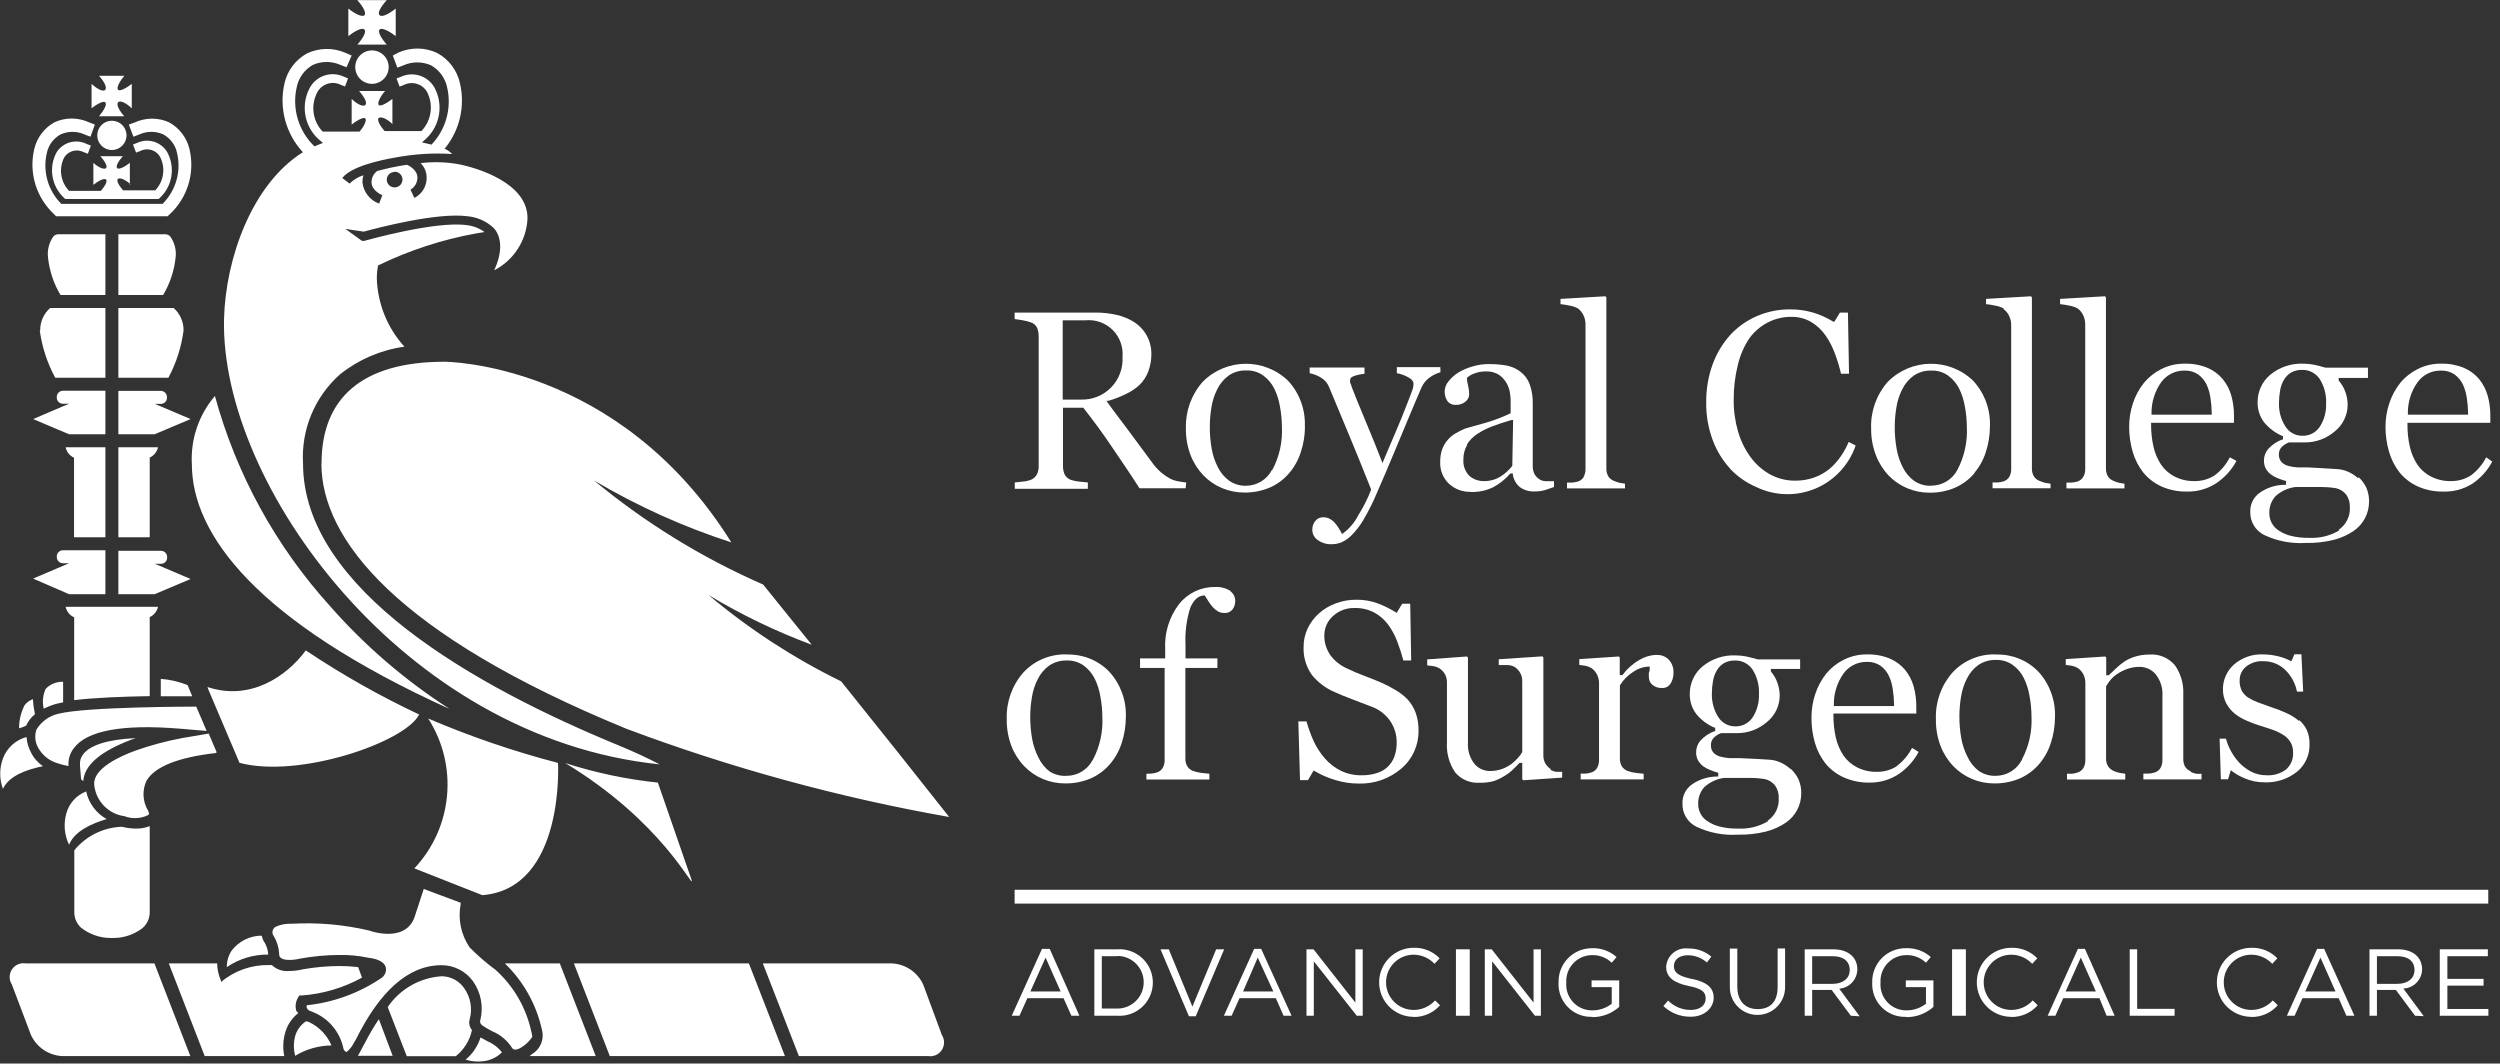 <?xml version="1.0" encoding="UTF-8"?>
<svg width="181px" height="77px" viewBox="0 0 181 77" version="1.1" xmlns="http://www.w3.org/2000/svg" xmlns:xlink="http://www.w3.org/1999/xlink">
    <rect x="0" y="0" width="181" height="77" fill="#333333" stroke="none"/>
    <title>rcs-logo-white</title>
    <g id="Page-1" stroke="none" stroke-width="1" fill="none" fill-rule="evenodd">
        <g id="rcs-logo-white" fill="#FFFFFF" fill-rule="nonzero">
            <g id="Group">
                <polygon id="Path" points="180.12 69.23 177.19 69.23 177.19 70.87 179.81 70.87 179.81 71.36 177.19 71.36 177.19 73.05 180.16 73.05 180.16 73.54 176.64 73.54 176.64 68.73 180.12 68.73"></polygon>
                <path d="M26.39,2.14 C26.53,2.29 26.31,2.74 25.87,3.23 L28,3.23 C27.57,2.74 27.34,2.29 27.48,2.14 C27.62,1.99 28.12,2.2 28.65,2.62 L28.65,0.62 C28.12,1.04 27.65,1.26 27.48,1.1 C27.31,0.94 27.56,0.5 28,0.01 L25.87,0.01 C26.31,0.5 26.53,0.95 26.39,1.1 C26.25,1.25 25.75,1.05 25.22,0.62 L25.22,2.62 C25.75,2.2 26.22,1.98 26.39,2.14 M11.64,49.14 L11.64,50.41 L13.92,50.41 L13.58,49.6 C12.96,49.352 12.306,49.2 11.64,49.15 M5.37,44.69 L5.37,50.69 C6.84,50.51 8.98,50.43 10.84,50.4 L10.84,44.68 C11.146,44.538 11.368,44.26 11.44,43.93 L4.75,43.93 C4.821,44.266 5.047,44.548 5.36,44.69 M7.63,38.9 L7.63,32.38 L4.75,32.38 C4.821,32.716 5.047,32.998 5.36,33.14 L5.36,38.9 L7.63,38.9 Z M3.88,17.1 C3.547,17.555 3.404,18.121 3.48,18.68 C3.585,19.627 3.892,20.541 4.38,21.36 L7.63,21.36 L7.63,16.96 L4.22,16.96 C4.093,16.962 3.971,17.012 3.88,17.1 M2.88,23.93 C3.043,25.128 3.423,26.287 4,27.35 L7.63,27.35 L7.63,22.3 L3.63,22.3 C3.162,22.711 2.899,23.307 2.91,23.93 M5,43.02 L7.63,43.02 L7.63,39.84 L4.55,39.84 C4.309,39.845 4.115,40.039 4.11,40.28 L4.11,40.34 C4.115,40.581 4.309,40.775 4.55,40.78 L5,40.78 L2.4,41.89 L5,43.02 Z M3.15,51.32 C3.441,51.172 3.746,51.051 4.06,50.96 L4.57,50.85 L4.57,49.36 C4.097,49.344 3.639,49.529 3.31,49.87 C3.105,50.314 3.052,50.813 3.16,51.29 M5,31.44 L7.63,31.44 L7.63,28.29 L4.55,28.29 C4.309,28.295 4.115,28.489 4.11,28.73 L4.11,28.79 C4.11,28.907 4.156,29.019 4.239,29.101 C4.321,29.184 4.433,29.23 4.55,29.23 L5,29.23 L2.4,30.34 L5,31.44 Z M8.57,43.02 L11.2,43.02 L13.8,41.92 L11.22,40.82 L11.66,40.82 C11.903,40.82 12.1,40.623 12.1,40.38 L12.1,40.32 C12.1,40.077 11.903,39.88 11.66,39.88 L8.57,39.88 L8.57,43.02 Z M26.93,3.65 C26.262,3.65 25.72,4.192 25.72,4.86 C25.72,5.528 26.262,6.07 26.93,6.07 C27.598,6.07 28.14,5.528 28.14,4.86 C28.14,4.192 27.598,3.65 26.93,3.65 M40.93,55.25 C47.93,59.48 50.16,64.36 50.09,63.76 L47.63,56.66 C45.357,56.423 43.115,55.95 40.94,55.25 M8.57,38.9 L10.84,38.9 L10.84,33.13 C11.146,32.988 11.368,32.71 11.44,32.38 L8.57,32.38 L8.57,38.9 Z M4.17,55.26 L4.17,55.26 L4.17,55.26 C4.427,55.348 4.692,55.415 4.96,55.46 C4.925,55.01 5.053,54.563 5.32,54.2 C6.26,52.89 8.87,52.41 13.07,52.76 L14.96,52.92 L14.21,51.16 C14.07,51.16 6.21,51.16 4.21,51.68 C3.555,51.833 2.989,52.244 2.64,52.82 C2.482,53.281 2.541,53.788 2.8,54.2 C3.106,54.714 3.595,55.093 4.17,55.26 M23.27,33.56 C23.27,39.03 28.69,45.93 45.37,52.77 C52.941,55.61 60.757,57.745 68.72,59.15 C66.55,56.39 63.62,52.72 60.9,49.33 C57.457,47.646 54.233,45.547 51.3,43.08 C53.673,44.508 56.174,45.713 58.77,46.68 L55.25,42.32 C50.835,40.389 46.712,37.852 43,34.78 C46.14,36.641 49.477,38.147 52.95,39.27 C44.79,26.19 32.18,26.19 32.18,26.19 C26.18,26.19 23.28,28.85 23.28,33.55 M47.76,55.34 C46.833,54.86 45.87,54.413 44.87,54 C34.41,49.71 21.94,42.68 21.94,33.56 C21.795,31.11 22.783,28.728 24.62,27.1 C25.965,26.026 27.575,25.335 29.28,25.1 C28.034,23.728 27.324,21.953 27.28,20.1 C27.282,19.804 27.312,19.51 27.37,19.22 C29.62,18.126 32.008,17.345 34.47,16.9 L35.08,16.8 L35.08,16.8 C34.702,16.522 34.257,16.35 33.79,16.3 C31.5,15.98 26.42,17.43 26.37,17.44 L26.21,17.44 L25,16.57 L25.71,16.68 L26.34,16.77 C27.25,16.52 31.66,15.35 33.88,15.66 C34.544,15.725 35.17,15.998 35.67,16.44 C35.67,16.44 36.82,17.32 35.78,19.57 C37.185,18.849 38.102,17.437 38.19,15.86 C38.27,13.26 34.53,12.12 33.04,11.86 C32.183,11.725 31.312,11.708 30.45,11.81 C30.721,12.074 30.878,12.432 30.89,12.81 C30.919,13.448 30.57,14.043 30,14.33 L29.86,14.03 L29.72,13.73 C30.034,13.549 30.225,13.212 30.22,12.85 C30.22,12.29 29.59,11.98 29.46,11.93 C28.735,12.036 28.017,12.187 27.31,12.38 C27.049,12.571 26.896,12.876 26.9,13.2 C26.9,13.82 27.68,14.13 27.68,14.13 L27.45,14.74 C26.781,14.5 26.31,13.897 26.24,13.19 C26.239,13.021 26.262,12.852 26.31,12.69 C25.934,12.808 25.591,13.013 25.31,13.29 L24.78,12.89 C25.41,12.06 27.47,11.6 28.65,11.4 C29.998,11.147 31.372,11.063 32.74,11.15 L32.64,11.06 C32.509,10.937 32.356,10.839 32.19,10.77 C33.282,9.447 33.692,7.69 33.3,6.02 C33.093,5.091 32.495,4.296 31.66,3.84 C30.784,3.424 29.771,3.406 28.88,3.79 L28.44,4.02 L28.77,4.9 L29.21,4.73 C29.847,4.447 30.573,4.447 31.21,4.73 C31.804,5.068 32.226,5.642 32.37,6.31 C32.72,7.799 32.295,9.363 31.24,10.47 L30.55,10.31 L30.84,10.05 C31.87,9.096 32.122,7.564 31.45,6.33 C30.957,5.476 29.89,5.146 29,5.57 L28.71,5.68 L28.93,6.27 L29.22,6.16 C29.822,5.847 30.563,6.058 30.91,6.64 C31.404,7.577 31.243,8.725 30.51,9.49 L27.85,9.49 C27.48,9.07 27.29,8.68 27.41,8.55 C27.53,8.42 27.98,8.55 28.41,8.98 L28.41,7.16 C27.93,7.54 27.49,7.73 27.41,7.59 C27.33,7.45 27.48,7.05 27.88,6.59 L26,6.59 C26.39,7.03 26.59,7.43 26.46,7.59 C26.33,7.75 25.89,7.59 25.46,7.16 L25.46,9.02 C25.94,8.64 26.38,8.45 26.46,8.59 C26.54,8.73 26.39,9.11 26.03,9.53 L23.36,9.53 C22.617,8.747 22.471,7.571 23,6.63 C23.347,6.048 24.088,5.837 24.69,6.15 L24.98,6.26 L25.2,5.67 L24.91,5.56 C24.025,5.132 22.96,5.454 22.46,6.3 C21.771,7.518 21.993,9.048 23,10.02 L23.38,10.35 C23.17,10.43 22.97,10.51 22.77,10.6 C21.608,9.488 21.122,7.845 21.49,6.28 C21.633,5.612 22.055,5.037 22.65,4.7 C23.287,4.417 24.013,4.417 24.65,4.7 L25.09,4.87 L25.46,4.02 L25,3.82 C24.109,3.436 23.096,3.454 22.22,3.87 C21.4,4.325 20.811,5.106 20.6,6.02 C20.185,7.804 20.683,9.678 21.93,11.02 C18.24,13.33 16.33,18.71 16.22,23.1 C15.93,35.02 29.15,53.43 47.76,55.34 M28.55,12.43 C28.865,12.419 29.128,12.665 29.139,12.98 C29.15,13.294 28.904,13.558 28.59,13.569 C28.275,13.58 28.011,13.335 28,13.02 C28,12.705 28.255,12.45 28.57,12.45 M12.31,17.1 C12.218,17.013 12.097,16.963 11.97,16.96 L8.57,16.96 L8.57,21.36 L11.81,21.36 C12.298,20.541 12.605,19.627 12.71,18.68 C12.787,18.121 12.644,17.555 12.31,17.1 M8.57,31.44 L11.2,31.44 L13.8,30.34 L11.21,29.24 L11.65,29.24 C11.893,29.24 12.09,29.043 12.09,28.8 L12.09,28.74 C12.085,28.499 11.891,28.305 11.65,28.3 L8.57,28.3 L8.57,31.44 Z M8.57,27.35 L12.19,27.35 C12.76,26.286 13.133,25.127 13.29,23.93 C13.301,23.307 13.038,22.711 12.57,22.3 L8.57,22.3 L8.57,27.35 Z M30.39,51.75 C27.527,50.406 24.769,48.849 22.14,47.09 C20.78,48.94 18.14,50.78 15.02,49.74 L15.1,49.96 L17.34,55.23 C21.66,56.38 29.34,53.73 30.34,51.74 M18.89,67.74 C18.062,67.763 17.288,68.156 16.78,68.81 C16.54,69.168 16.415,69.59 16.42,70.02 C17.303,69.417 18.35,69.099 19.42,69.11 L19.42,69.11 C19.404,68.811 19.319,68.52 19.17,68.26 C19.066,68.114 18.994,67.947 18.96,67.77 M22.42,74.02 L22.25,73.95 L22.14,73.95 C21.767,74.202 21.494,74.577 21.37,75.01 C21.247,75.479 21.247,75.971 21.37,76.44 C22.163,75.958 23.072,75.699 24,75.69 C23.69,74.962 23.129,74.37 22.42,74.02 M26.42,75.51 L26.42,75.51 L26.31,75.7 C26.18,75.93 26.07,76.19 25.91,76.44 L28.43,76.44 L27.43,73.79 C27.062,74.336 26.728,74.903 26.43,75.49 M34,73.87 L34,73.87 L34,73.81 C34.22,73.037 34.076,72.205 33.61,71.55 C33.245,71.017 32.646,70.693 32,70.68 C30.415,70.774 28.963,71.598 28.07,72.91 L29.45,76.47 L33,76.47 C33.596,75.993 34.009,75.326 34.17,74.58 C34.008,74.385 33.938,74.13 33.98,73.88 M1.86,69.75 C1.47,69.687 1.079,69.859 0.863,70.19 C0.646,70.521 0.645,70.948 0.86,71.28 L2.24,74.93 C2.651,75.82 3.521,76.409 4.5,76.46 L13.78,76.46 L11.18,69.75 L1.86,69.75 Z M21.47,73.24 C21.354,72.908 21.391,72.542 21.57,72.24 L21.67,72.07 L21.87,72.07 C23.393,71.957 24.873,71.517 26.21,70.78 L25.93,70.02 C25.482,69.966 25.031,69.939 24.58,69.94 C23.688,69.943 22.798,70.024 21.92,70.18 C21.593,70.26 21.257,70.301 20.92,70.3 C20.464,70.343 20.011,70.186 19.68,69.87 L19.47,69.87 C18.202,69.846 16.969,70.283 16,71.1 L16,71.01 C15.823,70.613 15.728,70.185 15.72,69.75 L12.22,69.75 L14.82,76.46 L20.58,76.46 C20.463,75.882 20.491,75.285 20.66,74.72 C20.819,74.183 21.141,73.708 21.58,73.36 L21.52,73.23 M5.79,55.42 L5.87,56.42 L6.03,56.55 C6.1,55.4 7.27,54.4 9.51,53.55 L9.83,53.44 C7.83,53.53 6.5,53.94 6,54.64 C5.845,54.85 5.77,55.109 5.79,55.37 M41.55,69.75 L44.15,76.46 L56.83,76.46 L54.22,69.75 L41.55,69.75 Z M66.84,71.28 C66.429,70.39 65.559,69.801 64.58,69.75 L55.23,69.75 L57.84,76.46 L67.19,76.46 C67.58,76.523 67.971,76.351 68.187,76.02 C68.404,75.689 68.405,75.262 68.19,74.93 L66.84,71.28 Z M36.55,69.75 C37.903,71.056 38.839,72.733 39.24,74.57 C39.42,75.251 39.121,75.968 38.51,76.32 L38.34,76.46 L43.13,76.46 L40.53,69.75 L36.55,69.75 Z M38.48,74.75 L38.48,74.75 C38.118,72.996 37.203,71.405 35.87,70.21 C35.204,69.721 34.579,69.179 34,68.59 C33.379,67.677 33.145,66.555 33.35,65.47 C33.35,65.47 33.35,65.4 33.35,65.36 L30.68,64.36 L30,66.44 C29.28,68.32 26.72,67.37 26.72,67.37 C24.89,66.939 23.007,66.774 21.13,66.88 C20.725,66.857 20.32,66.932 19.95,67.1 C19.835,67.171 19.755,67.287 19.73,67.42 C19.709,67.54 19.738,67.663 19.81,67.76 C20.05,68.146 20.187,68.586 20.21,69.04 C20.21,69.19 20.21,69.5 20.96,69.5 C21.223,69.497 21.485,69.464 21.74,69.4 L21.74,69.4 C22.667,69.232 23.608,69.145 24.55,69.14 C25.262,69.126 25.973,69.194 26.67,69.34 C27.15,69.4 27.79,69.55 27.93,70.03 C27.992,70.313 27.882,70.606 27.65,70.78 L27.65,70.78 C26.031,71.889 24.161,72.576 22.21,72.78 C22.193,72.842 22.193,72.908 22.21,72.97 C22.263,73.091 22.371,73.18 22.5,73.21 L22.5,73.21 L22.7,73.29 C23.804,73.748 24.612,74.721 24.86,75.89 C24.876,76.02 24.966,76.129 25.09,76.17 C25.328,75.974 25.519,75.728 25.65,75.45 L25.76,75.27 C27.49,71.78 29.55,69.88 31.97,69.88 C32.862,69.88 33.7,70.303 34.23,71.02 C34.824,71.846 35.022,72.894 34.77,73.88 C34.7,74.11 34.95,74.26 34.95,74.26 C35.168,74.407 35.395,74.541 35.63,74.66 C36.228,74.906 36.735,75.332 37.08,75.88 C37.18,76.03 37.42,76.05 37.78,75.81 C38.082,75.619 38.341,75.367 38.54,75.07 C38.529,74.962 38.509,74.855 38.48,74.75 M35.25,75.36 L34.79,75.11 C34.593,75.74 34.218,76.299 33.71,76.72 C34.127,76.848 34.567,76.886 35,76.83 C35.506,76.774 35.979,76.549 36.34,76.19 C36.056,75.824 35.68,75.541 35.25,75.37 M2.25,54.49 C2.062,54.141 1.949,53.756 1.92,53.36 C1.131,53.572 0.493,54.153 0.21,54.92 C-0.05,55.627 -0.05,56.403 0.21,57.11 C0.7,56.11 2,55.71 3.11,55.47 C2.737,55.219 2.437,54.874 2.24,54.47 M15.69,54.47 L15.11,53.11 L13.17,53.44 C12.032,53.653 10.912,53.954 9.82,54.34 C8.66,54.76 6.73,55.65 6.82,56.8 C6.925,57.978 7.829,58.927 9,59.09 C9.556,59.301 10.173,59.275 10.71,59.02 C10.753,58.991 10.784,58.949 10.8,58.9 C10.8,58.9 10.74,58.75 10.71,58.67 C10.321,58.015 10.283,57.209 10.61,56.52 C11.2,55.52 12.85,54.84 15.61,54.52 M40.38,55.3 L40.38,55.23 C37.178,54.394 34.043,53.321 31,52.02 C33.193,55.438 32.781,59.91 30,62.87 L34.92,64.81 C40.92,64.33 40.4,55.22 40.4,55.22 M7.72,59.3 C6.96,58.879 6.421,58.149 6.24,57.3 C5.531,57.571 4.995,58.166 4.8,58.9 C4.589,59.653 4.66,60.456 5,61.16 C5.4,60.16 6.67,59.61 7.73,59.3 M32.51,51.3 C29.318,49.246 26.427,46.759 23.92,43.91 C19.973,39.559 17.108,34.337 15.56,28.67 C14.39,30.038 13.792,31.803 13.89,33.6 C13.89,38.67 18.55,44.97 32.51,51.31 M8,67.91 L8.1,67.91 C8.896,67.933 9.676,67.683 10.31,67.2 C10.654,66.905 10.848,66.473 10.84,66.02 L10.84,59.81 C10.522,59.935 10.182,59.996 9.84,59.99 C9.503,59.987 9.167,59.943 8.84,59.86 L8.76,59.86 C7.444,59.923 6.216,60.541 5.38,61.56 L5.38,66.02 C5.371,66.446 5.542,66.856 5.85,67.15 C6.461,67.638 7.218,67.905 8,67.91 M9.4,13.38 L9.4,11.79 C8.98,12.12 8.59,12.29 8.48,12.17 C8.37,12.05 8.55,11.7 8.89,11.31 L7.27,11.31 C7.61,11.69 7.79,12.05 7.68,12.17 C7.57,12.29 7.18,12.17 6.76,11.79 L6.76,13.38 C7.18,13.05 7.57,12.88 7.68,13 C7.79,13.12 7.62,13.45 7.3,13.82 L5,13.82 C4.374,13.164 4.237,12.182 4.66,11.38 C4.966,10.914 5.578,10.758 6.07,11.02 L6.36,11.13 L6.58,10.54 L6.29,10.43 C5.517,10.035 4.57,10.29 4.1,11.02 C3.501,12.117 3.724,13.48 4.64,14.33 L4.73,14.41 L11.48,14.41 L11.57,14.33 C12.483,13.479 12.705,12.118 12.11,11.02 C11.663,10.265 10.713,9.974 9.92,10.35 L9.63,10.46 L9.85,11.05 L10.14,10.94 C10.65,10.666 11.285,10.842 11.58,11.34 C12.003,12.142 11.866,13.124 11.24,13.78 L8.91,13.78 C8.59,13.41 8.42,13.08 8.53,12.96 C8.64,12.84 9.03,12.96 9.45,13.34 M3.94,15.54 L4.07,15.66 L12.13,15.66 L12.26,15.54 C13.571,14.342 14.13,12.528 13.72,10.8 C13.526,9.975 12.992,9.27 12.25,8.86 C11.462,8.502 10.558,8.502 9.77,8.86 L9.33,9.02 L9.66,9.9 L10.1,9.73 C10.647,9.484 11.273,9.484 11.82,9.73 C12.335,10.011 12.701,10.505 12.82,11.08 C13.133,12.406 12.736,13.799 11.77,14.76 L4.44,14.76 C3.474,13.799 3.077,12.406 3.39,11.08 C3.509,10.505 3.875,10.011 4.39,9.73 C4.937,9.484 5.563,9.484 6.11,9.73 L6.55,9.9 L6.87,9.02 L6.43,8.85 C5.642,8.492 4.738,8.492 3.95,8.85 C3.208,9.26 2.674,9.965 2.48,10.79 C2.07,12.518 2.629,14.332 3.94,15.53 M8.1,8.74 C7.515,8.74 7.04,9.215 7.04,9.8 C7.04,10.385 7.515,10.86 8.1,10.86 C8.685,10.86 9.16,10.385 9.16,9.8 C9.16,9.215 8.685,8.74 8.1,8.74 M7.63,7.42 C7.75,7.55 7.56,7.95 7.17,8.42 L9,8.42 C8.62,7.99 8.42,7.6 8.54,7.42 C8.66,7.24 9.1,7.42 9.54,7.84 L9.54,6.07 C9.07,6.44 8.64,6.63 8.54,6.49 C8.44,6.35 8.61,5.96 9,5.49 L7.17,5.49 C7.55,5.92 7.75,6.31 7.63,6.49 C7.51,6.67 7.07,6.49 6.63,6.07 L6.63,7.84 C7.1,7.47 7.53,7.28 7.63,7.42 M1.89,52.54 L1.89,52.54 C2.034,52.216 2.254,51.932 2.53,51.71 C2.454,51.351 2.404,50.986 2.38,50.62 C2.149,50.704 1.945,50.849 1.79,51.04 C1.518,51.562 1.377,52.142 1.38,52.73 L1.63,52.65 L1.89,52.54 Z" id="Shape"></path>
            </g>
            <g id="Group" transform="translate(72, 21)">
                <path d="M73.06,1.38 C73.232,1.508 73.369,1.676 73.46,1.87 C73.561,2.075 73.612,2.301 73.61,2.53 L73.61,12.95 C73.618,13.153 73.569,13.353 73.47,13.53 C73.369,13.69 73.212,13.808 73.03,13.86 C72.896,13.897 72.759,13.92 72.62,13.93 L72.26,13.93 L72.26,14.35 L76.46,14.35 L76.46,14.02 L76.09,13.96 C75.946,13.927 75.805,13.88 75.67,13.82 C75.491,13.755 75.34,13.632 75.24,13.47 C75.147,13.295 75.103,13.098 75.11,12.9 L75.11,0.53 L75.04,0.45 L71.79,0.64 L71.79,1.02 C72.002,1.042 72.212,1.075 72.42,1.12 C72.644,1.152 72.861,1.223 73.06,1.33" id="Path"></path>
                <path d="M22.47,9.9 C22.527,8.678 22.096,7.483 21.27,6.58 C19.535,4.896 16.766,4.927 15.07,6.65 C14.252,7.578 13.819,8.783 13.86,10.02 C13.849,10.682 13.964,11.341 14.2,11.96 C14.411,12.503 14.727,12.999 15.13,13.42 C15.512,13.816 15.972,14.129 16.48,14.34 C16.987,14.552 17.531,14.661 18.08,14.66 C18.707,14.669 19.33,14.55 19.91,14.31 C20.462,14.071 20.951,13.709 21.34,13.25 C21.719,12.805 22.005,12.288 22.18,11.73 C22.377,11.136 22.478,10.515 22.48,9.89 M20.09,13.02 C19.724,13.726 18.995,14.17 18.2,14.17 C17.772,14.177 17.353,14.052 17,13.81 C16.659,13.561 16.382,13.236 16.19,12.86 C15.97,12.436 15.815,11.981 15.73,11.51 C15.632,10.969 15.585,10.42 15.59,9.87 C15.591,9.404 15.632,8.939 15.71,8.48 C15.78,8.027 15.922,7.588 16.13,7.18 C16.322,6.782 16.611,6.438 16.97,6.18 C17.342,5.931 17.783,5.805 18.23,5.82 C18.665,5.804 19.093,5.93 19.45,6.18 C19.787,6.426 20.061,6.748 20.25,7.12 C20.455,7.537 20.596,7.982 20.67,8.44 C20.76,8.922 20.807,9.41 20.81,9.9 C20.866,10.976 20.631,12.046 20.13,13" id="Shape"></path>
                <path d="M29.93,29.66 C29.677,29.394 29.387,29.165 29.07,28.98 C28.748,28.783 28.414,28.606 28.07,28.45 C27.67,28.28 27.26,28.11 26.83,27.95 C26.381,27.786 25.94,27.599 25.51,27.39 C25.043,27.182 24.637,26.859 24.33,26.45 C24.034,26.032 23.876,25.532 23.88,25.02 C23.874,24.473 24.108,23.95 24.52,23.59 C24.944,23.208 25.499,23.004 26.07,23.02 C26.567,23.006 27.059,23.12 27.5,23.35 C27.892,23.565 28.233,23.862 28.5,24.22 C28.78,24.604 29.006,25.024 29.17,25.47 C29.33,25.9 29.48,26.35 29.6,26.82 L30.17,26.82 L30.1,22.71 L29.52,22.71 L29.12,23.37 L29.04,23.32 C28.634,23.07 28.206,22.859 27.76,22.69 C27.258,22.504 26.726,22.412 26.19,22.42 C25.688,22.418 25.19,22.506 24.72,22.68 C24.272,22.842 23.858,23.086 23.5,23.4 C23.152,23.711 22.87,24.089 22.67,24.51 C22.475,24.929 22.375,25.387 22.38,25.85 C22.353,26.563 22.56,27.266 22.97,27.85 C23.412,28.404 23.986,28.837 24.64,29.11 C25.01,29.28 25.45,29.46 25.96,29.65 L27.32,30.17 C27.87,30.373 28.343,30.744 28.67,31.23 C28.964,31.675 29.121,32.197 29.12,32.73 C29.128,33.07 29.078,33.408 28.97,33.73 C28.774,34.317 28.31,34.774 27.72,34.96 C27.355,35.079 26.974,35.137 26.59,35.13 C26.064,35.141 25.544,35.028 25.07,34.8 C24.637,34.583 24.249,34.284 23.93,33.92 C23.599,33.541 23.323,33.117 23.11,32.66 C22.9,32.197 22.727,31.719 22.59,31.23 L22,31.23 L22.12,35.48 L22.7,35.48 L23.11,34.78 L23.19,34.83 C23.652,35.102 24.146,35.317 24.66,35.47 C25.214,35.642 25.79,35.73 26.37,35.73 C27.5,35.765 28.602,35.376 29.46,34.64 C30.268,33.954 30.723,32.94 30.7,31.88 C30.708,31.462 30.644,31.046 30.51,30.65 C30.382,30.281 30.181,29.941 29.92,29.65" id="Path"></path>
                <path d="M5.24,26.38 C4.049,26.337 2.899,26.815 2.09,27.69 C1.272,28.621 0.842,29.831 0.89,31.07 C0.878,31.736 0.993,32.398 1.23,33.02 C1.441,33.563 1.757,34.059 2.16,34.48 C2.542,34.876 3.002,35.189 3.51,35.4 C4.017,35.613 4.561,35.721 5.11,35.72 C5.737,35.729 6.36,35.61 6.94,35.37 C7.492,35.131 7.981,34.769 8.37,34.31 C8.749,33.865 9.035,33.348 9.21,32.79 C9.407,32.197 9.508,31.575 9.51,30.95 C9.566,29.728 9.135,28.534 8.31,27.63 C7.513,26.807 6.406,26.357 5.26,26.39 M7.11,34.02 C6.744,34.726 6.015,35.17 5.22,35.17 C4.791,35.196 4.365,35.087 4,34.86 C3.653,34.597 3.375,34.254 3.19,33.86 C2.97,33.436 2.815,32.981 2.73,32.51 C2.632,31.969 2.585,31.42 2.59,30.87 C2.591,30.404 2.632,29.939 2.71,29.48 C2.78,29.027 2.921,28.588 3.13,28.18 C3.323,27.782 3.611,27.438 3.97,27.18 C4.343,26.932 4.783,26.807 5.23,26.82 C5.665,26.804 6.093,26.93 6.45,27.18 C6.787,27.425 7.062,27.748 7.25,28.12 C7.455,28.537 7.596,28.982 7.67,29.44 C7.76,29.922 7.807,30.41 7.81,30.9 C7.866,31.976 7.631,33.046 7.13,34" id="Shape"></path>
                <path d="M32.28,5.58 L29.13,5.58 L29.13,6.02 C29.388,6.066 29.637,6.15 29.87,6.27 C30.19,6.42 30.34,6.6 30.34,6.8 C30.331,6.993 30.287,7.183 30.21,7.36 L30.03,7.84 C29.67,8.79 29.33,9.62 29.03,10.31 L28.18,12.31 L28.09,12.53 L28.01,12.31 C27.75,11.63 27.38,10.72 26.91,9.59 C26.44,8.46 26.08,7.59 25.85,6.98 C25.85,6.89 25.78,6.8 25.75,6.71 C25.74,6.64 25.74,6.57 25.75,6.5 C25.75,6.31 26.01,6.22 26.2,6.17 C26.393,6.116 26.591,6.079 26.79,6.06 L26.79,5.61 L22.82,5.61 L22.82,6.02 C23.091,6.074 23.351,6.172 23.59,6.31 C23.874,6.464 24.096,6.711 24.22,7.01 C24.727,8.223 25.217,9.4 25.69,10.54 C26.16,11.67 26.69,12.97 27.26,14.41 L27.26,14.48 C27.011,15.122 26.699,15.739 26.33,16.32 C26.064,16.844 25.677,17.297 25.2,17.64 L25.12,17.64 L25.12,17.56 L24.88,17.17 C24.799,17.041 24.705,16.92 24.6,16.81 C24.499,16.704 24.38,16.616 24.25,16.55 C24.107,16.481 23.949,16.446 23.79,16.45 C23.578,16.446 23.376,16.538 23.24,16.7 C23.082,16.89 23,17.133 23.01,17.38 C23.017,17.658 23.154,17.917 23.38,18.08 C23.684,18.309 24.06,18.422 24.44,18.4 C24.67,18.399 24.897,18.355 25.11,18.27 C25.382,18.149 25.629,17.98 25.84,17.77 C26.17,17.435 26.458,17.063 26.7,16.66 C27.078,16.016 27.412,15.348 27.7,14.66 C27.99,14.01 28.42,12.99 28.98,11.66 C29.54,10.33 30.19,8.73 30.91,7.07 C31.054,6.734 31.298,6.451 31.61,6.26 C31.82,6.124 32.05,6.02 32.29,5.95 L32.28,5.58 Z" id="Path"></path>
                <path d="M17.11,21.8 C16.766,21.576 16.359,21.471 15.95,21.5 C14.941,21.489 13.984,21.947 13.36,22.74 C12.65,23.673 12.295,24.829 12.36,26 L12.36,26.67 L10.54,26.67 L10.54,27.36 L12.32,27.36 L12.32,34.02 C12.326,34.222 12.278,34.423 12.18,34.6 C12.082,34.759 11.929,34.877 11.75,34.93 C11.617,34.973 11.479,35 11.34,35.01 L11,35.02 L11,35.44 L15.56,35.44 L15.56,35.02 L15,34.96 C14.792,34.936 14.588,34.889 14.39,34.82 C14.212,34.759 14.061,34.639 13.96,34.48 C13.862,34.307 13.813,34.109 13.82,33.91 L13.82,27.36 L16.14,27.36 L16.14,26.67 L13.83,26.67 L13.83,25.67 C13.788,24.774 13.903,23.877 14.17,23.02 C14.41,22.44 14.75,22.13 15.17,22.11 L15.22,22.11 L15.22,22.11 C15.29,22.21 15.38,22.35 15.49,22.53 C15.586,22.687 15.696,22.834 15.82,22.97 C15.926,23.089 16.051,23.191 16.19,23.27 C16.328,23.344 16.483,23.382 16.64,23.38 C16.866,23.399 17.086,23.305 17.23,23.13 C17.368,22.946 17.439,22.72 17.43,22.49 C17.428,22.21 17.29,21.949 17.06,21.79" id="Path"></path>
                <path d="M34.5,14.62 C35.053,14.635 35.601,14.518 36.1,14.28 C36.575,14.026 36.998,13.687 37.35,13.28 L37.35,13.28 L37.53,13.28 L37.53,13.36 C37.582,13.716 37.764,14.04 38.04,14.27 C38.355,14.492 38.735,14.601 39.12,14.58 C39.36,14.584 39.599,14.554 39.83,14.49 L40.51,14.26 L40.51,13.84 L40,13.84 C39.834,13.847 39.669,13.813 39.52,13.74 C39.351,13.648 39.21,13.514 39.11,13.35 C39.011,13.162 38.963,12.952 38.97,12.74 C38.97,11.94 38.97,11.2 38.97,10.53 C38.97,9.86 38.97,9.09 38.97,8.22 C38.985,7.726 38.903,7.233 38.73,6.77 C38.591,6.418 38.355,6.113 38.05,5.89 C37.754,5.671 37.412,5.524 37.05,5.46 C36.614,5.387 36.172,5.354 35.73,5.36 C35.354,5.362 34.98,5.419 34.62,5.53 C34.27,5.626 33.934,5.767 33.62,5.95 C33.334,6.125 33.08,6.349 32.87,6.61 C32.532,7.014 32.5,7.591 32.79,8.03 C32.923,8.221 33.148,8.327 33.38,8.31 C33.646,8.33 33.908,8.244 34.11,8.07 C34.266,7.946 34.361,7.76 34.37,7.56 C34.369,7.344 34.342,7.129 34.29,6.92 C34.24,6.737 34.209,6.549 34.2,6.36 L34.2,6.36 L34.2,6.36 C34.355,6.216 34.539,6.107 34.74,6.04 C35.001,5.939 35.28,5.888 35.56,5.89 C35.914,5.87 36.265,5.964 36.56,6.16 C36.783,6.325 36.967,6.537 37.1,6.78 C37.212,6.989 37.287,7.215 37.32,7.45 C37.346,7.606 37.363,7.762 37.37,7.92 L37.37,8.92 L37.37,8.92 C36.817,9.182 36.246,9.403 35.66,9.58 L34.1,10.02 C33.862,10.116 33.631,10.23 33.41,10.36 C33.19,10.481 32.994,10.64 32.83,10.83 C32.645,11.037 32.503,11.278 32.41,11.54 C32.312,11.83 32.265,12.134 32.27,12.44 C32.243,13.033 32.472,13.609 32.9,14.02 C33.335,14.42 33.91,14.632 34.5,14.61 M34.2,11.18 C34.394,10.877 34.65,10.618 34.95,10.42 C35.298,10.192 35.67,10.004 36.06,9.86 C36.45,9.71 36.91,9.56 37.43,9.41 L37.55,9.41 L37.49,12.73 L37.49,12.73 C37.252,13.033 36.965,13.293 36.64,13.5 C36.284,13.723 35.87,13.838 35.45,13.83 C35.058,13.843 34.676,13.707 34.38,13.45 C34.071,13.135 33.914,12.7 33.95,12.26 C33.943,11.887 34.04,11.52 34.23,11.2" id="Shape"></path>
                <path d="M53.28,12.96 C53.804,13.51 54.433,13.949 55.13,14.25 C56.474,14.907 58.036,14.955 59.418,14.381 C60.799,13.807 61.867,12.666 62.35,11.25 L61.84,11 C61.697,11.352 61.516,11.688 61.3,12 C61.067,12.344 60.792,12.656 60.48,12.93 C60.151,13.2 59.78,13.413 59.38,13.56 C58.935,13.722 58.464,13.803 57.99,13.8 C57.352,13.808 56.722,13.653 56.16,13.35 C55.607,13.042 55.126,12.619 54.75,12.11 C54.342,11.55 54.034,10.925 53.84,10.26 C53.621,9.51 53.513,8.731 53.52,7.95 C53.513,7.084 53.617,6.22 53.83,5.38 C53.993,4.698 54.277,4.051 54.67,3.47 C55.021,2.997 55.476,2.61 56,2.34 C56.523,2.072 57.103,1.934 57.69,1.94 C58.187,1.931 58.677,2.055 59.11,2.3 C59.535,2.552 59.899,2.894 60.18,3.3 C60.469,3.721 60.702,4.178 60.87,4.66 C61.04,5.117 61.181,5.585 61.29,6.06 L61.87,6.06 L61.79,1.63 L61.21,1.63 L60.81,2.29 L60.73,2.29 C60.273,2.009 59.783,1.787 59.27,1.63 C58.718,1.47 58.145,1.392 57.57,1.4 C56.751,1.397 55.941,1.564 55.19,1.89 C54.458,2.206 53.8,2.673 53.26,3.26 C52.712,3.875 52.285,4.587 52,5.36 C51.678,6.251 51.519,7.193 51.53,8.14 C51.517,9.079 51.68,10.011 52.01,10.89 C52.299,11.656 52.733,12.359 53.29,12.96" id="Path"></path>
                <path d="M13.88,13.93 C13.709,13.916 13.539,13.892 13.37,13.86 C13.155,13.826 12.947,13.762 12.75,13.67 C12.516,13.546 12.295,13.398 12.09,13.23 C11.809,12.986 11.56,12.707 11.35,12.4 L9.79,10.29 C9.36,9.7 8.79,8.98 8.2,8.16 L8.11,8.02 L8.24,8.02 C8.67,7.899 9.089,7.738 9.49,7.54 C9.855,7.371 10.192,7.149 10.49,6.88 C10.78,6.6 11.002,6.258 11.14,5.88 C11.293,5.468 11.368,5.03 11.36,4.59 C11.358,4.12 11.234,3.658 11,3.25 C10.788,2.878 10.49,2.562 10.13,2.33 C9.737,2.08 9.304,1.901 8.85,1.8 C8.352,1.685 7.842,1.628 7.33,1.63 L1.46,1.63 L1.46,2.1 L2,2.18 C2.207,2.214 2.411,2.264 2.61,2.33 C2.83,2.392 3.01,2.55 3.1,2.76 C3.169,2.953 3.202,3.156 3.2,3.36 L3.2,12.72 C3.209,12.938 3.165,13.154 3.07,13.35 C2.972,13.526 2.817,13.664 2.63,13.74 C2.434,13.812 2.228,13.856 2.02,13.87 L1.47,13.93 L1.47,14.39 L6.76,14.39 L6.76,13.93 L6.15,13.87 C5.946,13.851 5.745,13.811 5.55,13.75 C5.339,13.683 5.165,13.53 5.07,13.33 C4.994,13.139 4.957,12.935 4.96,12.73 L4.96,8.52 L6.43,8.52 L6.43,8.52 C7.16,9.45 7.84,10.37 8.43,11.25 C9.02,12.13 9.74,13.16 10.5,14.35 L13.84,14.35 L13.88,13.93 Z M6.24,7.93 L4.94,7.93 L4.94,2.19 L6.59,2.19 C7.315,2.119 8.034,2.374 8.552,2.886 C9.07,3.398 9.333,4.114 9.27,4.84 C9.318,5.658 9.021,6.458 8.45,7.045 C7.88,7.633 7.089,7.954 6.27,7.93" id="Shape"></path>
                <path d="M86.61,34.84 C86.434,34.775 86.286,34.651 86.19,34.49 C86.103,34.316 86.062,34.124 86.07,33.93 L86.07,29.25 C86.105,28.505 85.89,27.769 85.46,27.16 C85.003,26.621 84.315,26.335 83.61,26.39 C83.272,26.387 82.935,26.434 82.61,26.53 C82.335,26.611 82.073,26.728 81.83,26.88 C81.613,27.026 81.409,27.19 81.22,27.37 L80.67,27.89 L80.67,27.89 L80.49,27.89 L80.49,26.6 L80.42,26.53 L77.56,26.72 L77.56,27.14 L78,27.2 C78.155,27.231 78.304,27.289 78.44,27.37 C78.61,27.488 78.747,27.646 78.84,27.83 C78.934,28.02 78.982,28.229 78.98,28.44 L78.98,34.02 C78.986,34.222 78.937,34.423 78.84,34.6 C78.743,34.76 78.589,34.877 78.41,34.93 C78.278,34.977 78.14,35.007 78,35.02 L77.65,35.02 L77.65,35.44 L81.87,35.44 L81.87,35.02 L81.48,34.96 C81.328,34.93 81.181,34.883 81.04,34.82 C80.868,34.749 80.721,34.627 80.62,34.47 C80.519,34.301 80.471,34.106 80.48,33.91 L80.48,28.69 C80.562,28.551 80.652,28.418 80.75,28.29 C80.89,28.107 81.059,27.949 81.25,27.82 C81.479,27.662 81.728,27.534 81.99,27.44 C82.284,27.332 82.596,27.277 82.91,27.28 C83.363,27.279 83.792,27.481 84.08,27.83 C84.422,28.268 84.593,28.815 84.56,29.37 L84.56,34.02 C84.566,34.222 84.518,34.423 84.42,34.6 C84.323,34.76 84.169,34.877 83.99,34.93 C83.847,34.975 83.699,35.002 83.55,35.01 L83.18,35.01 L83.18,35.43 L87.39,35.43 L87.39,35.02 C87.26,35.031 87.13,35.031 87,35.02 C86.866,34.988 86.736,34.945 86.61,34.89" id="Path"></path>
                <path d="M89.44,12.11 C89.175,12.632 88.791,13.084 88.32,13.43 C87.886,13.702 87.382,13.841 86.87,13.83 C86.381,13.84 85.897,13.73 85.46,13.51 C85.058,13.31 84.714,13.01 84.46,12.64 C84.201,12.243 84.015,11.803 83.91,11.34 C83.792,10.805 83.735,10.258 83.74,9.71 L83.74,9.61 L89.74,9.61 L89.74,9.1 C89.745,8.6 89.677,8.101 89.54,7.62 C89.417,7.193 89.21,6.795 88.93,6.45 C88.631,6.092 88.25,5.811 87.82,5.63 C87.297,5.417 86.735,5.314 86.17,5.33 C85.584,5.322 85.004,5.456 84.48,5.72 C83.995,5.962 83.566,6.303 83.22,6.72 C82.867,7.165 82.596,7.67 82.42,8.21 C82.24,8.755 82.149,9.326 82.15,9.9 C82.149,10.516 82.237,11.129 82.41,11.72 C82.567,12.265 82.829,12.775 83.18,13.22 C83.535,13.648 83.983,13.99 84.49,14.22 C85.075,14.478 85.71,14.605 86.35,14.59 C87.106,14.604 87.849,14.388 88.48,13.97 C89.082,13.561 89.577,13.012 89.92,12.37 L89.44,12.11 Z M83.77,8.93 C83.758,8.117 84.007,7.322 84.48,6.66 C84.871,6.131 85.492,5.823 86.15,5.83 C86.505,5.815 86.855,5.913 87.15,6.11 C87.404,6.299 87.61,6.546 87.75,6.83 C87.897,7.147 87.994,7.484 88.04,7.83 C88.097,8.197 88.127,8.568 88.13,8.94 L88.13,9.02 L83.77,9.02 L83.77,8.93 Z" id="Shape"></path>
                <path d="M78.82,13.54 C78.72,13.701 78.563,13.819 78.38,13.87 C78.246,13.907 78.109,13.93 77.97,13.94 L77.61,13.94 L77.61,14.36 L81.81,14.36 L81.81,14.02 L81.44,13.96 C81.299,13.927 81.162,13.88 81.03,13.82 C80.852,13.755 80.7,13.631 80.6,13.47 C80.508,13.295 80.463,13.098 80.47,12.9 L80.47,0.53 L80.4,0.45 L77.15,0.64 L77.15,1.02 C77.362,1.042 77.572,1.076 77.78,1.12 C78.004,1.152 78.221,1.223 78.42,1.33 C78.592,1.458 78.729,1.626 78.82,1.82 C78.92,2.026 78.971,2.251 78.97,2.48 L78.97,12.95 C78.978,13.153 78.929,13.353 78.83,13.53" id="Path"></path>
                <path d="M94.45,31.2 C94.191,30.977 93.901,30.791 93.59,30.65 C93.227,30.478 92.853,30.331 92.47,30.21 L91.47,29.85 C91.222,29.759 90.984,29.641 90.76,29.5 C90.567,29.375 90.409,29.203 90.3,29 C90.193,28.772 90.141,28.522 90.15,28.27 C90.142,27.884 90.311,27.515 90.61,27.27 C90.96,26.988 91.401,26.846 91.85,26.87 C92.451,26.86 93.03,27.09 93.46,27.51 C93.891,27.934 94.183,28.477 94.3,29.07 L94.75,29.07 L94.62,26.37 L94.12,26.37 L93.89,26.88 L93.8,26.83 C93.521,26.687 93.226,26.58 92.92,26.51 C92.573,26.424 92.217,26.38 91.86,26.38 C91.081,26.34 90.317,26.606 89.73,27.12 C89.22,27.578 88.932,28.234 88.94,28.92 C88.938,29.268 89.02,29.611 89.18,29.92 C89.337,30.213 89.551,30.471 89.81,30.68 C90.079,30.889 90.375,31.061 90.69,31.19 C90.997,31.324 91.311,31.44 91.63,31.54 C91.99,31.65 92.32,31.76 92.63,31.87 C92.898,31.969 93.153,32.1 93.39,32.26 C93.585,32.395 93.745,32.573 93.86,32.78 C93.972,33 94.027,33.244 94.02,33.49 C94.047,33.953 93.858,34.403 93.51,34.71 C93.104,35.012 92.605,35.161 92.1,35.13 C91.692,35.134 91.289,35.035 90.93,34.84 C90.599,34.658 90.301,34.422 90.05,34.14 C89.816,33.873 89.618,33.578 89.46,33.26 C89.332,33.011 89.232,32.75 89.16,32.48 L88.7,32.48 L88.79,35.42 L89.31,35.42 L89.51,34.76 L89.62,34.85 C89.902,35.06 90.212,35.232 90.54,35.36 C90.986,35.548 91.466,35.643 91.95,35.64 C92.804,35.677 93.642,35.403 94.31,34.87 C94.904,34.379 95.237,33.64 95.21,32.87 C95.219,32.527 95.154,32.186 95.02,31.87 C94.889,31.591 94.702,31.343 94.47,31.14" id="Path"></path>
                <path d="M40.27,34.68 C40.111,34.575 39.977,34.434 39.88,34.27 C39.783,34.093 39.734,33.892 39.74,33.69 L39.74,26.59 L39.66,26.52 L36.51,26.73 L36.51,27.15 L37.15,27.15 C37.336,27.155 37.519,27.206 37.68,27.3 C37.841,27.412 37.974,27.559 38.07,27.73 C38.165,27.908 38.213,28.108 38.21,28.31 L38.21,33.45 C38.125,33.597 38.024,33.735 37.91,33.86 C37.777,34.014 37.63,34.155 37.47,34.28 C37.263,34.439 37.034,34.567 36.79,34.66 C36.493,34.771 36.177,34.826 35.86,34.82 C35.426,34.82 35.015,34.625 34.74,34.29 C34.405,33.853 34.241,33.309 34.28,32.76 L34.28,26.6 L34.2,26.53 L31.33,26.74 L31.33,27.17 L31.78,27.23 C31.939,27.257 32.092,27.315 32.23,27.4 C32.391,27.508 32.524,27.652 32.62,27.82 C32.717,28.005 32.765,28.211 32.76,28.42 L32.76,32.72 C32.705,33.503 32.916,34.282 33.36,34.93 C33.791,35.437 34.436,35.712 35.1,35.67 C35.454,35.684 35.808,35.643 36.15,35.55 C36.419,35.455 36.677,35.33 36.92,35.18 C37.14,35.051 37.345,34.896 37.53,34.72 L38.02,34.23 L38.02,34.23 L38.21,34.23 L38.21,35.42 L38.29,35.49 L41.1,35.3 L41.1,34.88 L40.68,34.88 C40.528,34.86 40.381,34.809 40.25,34.73" id="Path"></path>
                <path d="M108,12.11 C107.734,12.631 107.351,13.083 106.88,13.43 C106.446,13.702 105.942,13.841 105.43,13.83 C104.941,13.84 104.457,13.73 104.02,13.51 C103.618,13.31 103.274,13.01 103.02,12.64 C102.761,12.243 102.575,11.803 102.47,11.34 C102.352,10.805 102.295,10.258 102.3,9.71 L102.3,9.61 L108.3,9.61 L108.3,9.1 C108.304,8.6 108.237,8.101 108.1,7.62 C107.977,7.193 107.77,6.795 107.49,6.45 C107.19,6.092 106.81,5.811 106.38,5.63 C105.857,5.417 105.295,5.315 104.73,5.33 C104.144,5.322 103.564,5.456 103.04,5.72 C102.555,5.961 102.125,6.302 101.78,6.72 C101.427,7.165 101.156,7.67 100.98,8.21 C100.8,8.755 100.709,9.326 100.71,9.9 C100.709,10.516 100.797,11.129 100.97,11.72 C101.127,12.265 101.388,12.775 101.74,13.22 C102.095,13.648 102.543,13.99 103.05,14.22 C103.635,14.478 104.27,14.605 104.91,14.59 C105.648,14.611 106.375,14.413 107,14.02 C107.602,13.611 108.097,13.062 108.44,12.42 L108,12.11 Z M102.33,8.93 C102.318,8.117 102.567,7.322 103.04,6.66 C103.431,6.131 104.052,5.823 104.71,5.83 C105.065,5.815 105.415,5.913 105.71,6.11 C105.964,6.299 106.17,6.546 106.31,6.83 C106.457,7.147 106.554,7.484 106.6,7.83 C106.657,8.197 106.687,8.568 106.69,8.94 L106.69,9.02 L102.33,9.02 L102.33,8.93 Z" id="Shape"></path>
                <path d="M72.51,26.38 C71.319,26.337 70.169,26.815 69.36,27.69 C68.541,28.621 68.111,29.831 68.16,31.07 C68.148,31.736 68.263,32.398 68.5,33.02 C68.711,33.563 69.027,34.059 69.43,34.48 C69.812,34.876 70.272,35.189 70.78,35.4 C71.287,35.613 71.831,35.721 72.38,35.72 C73.007,35.729 73.63,35.61 74.21,35.37 C74.761,35.131 75.251,34.768 75.64,34.31 C76.019,33.865 76.305,33.348 76.48,32.79 C76.677,32.197 76.778,31.575 76.78,30.95 C76.836,29.728 76.405,28.534 75.58,27.63 C74.783,26.807 73.676,26.357 72.53,26.39 M74.38,34.02 C74.014,34.726 73.285,35.17 72.49,35.17 C72.057,35.185 71.63,35.062 71.27,34.82 C70.923,34.557 70.645,34.214 70.46,33.82 C70.24,33.396 70.085,32.94 70,32.47 C69.902,31.929 69.855,31.38 69.86,30.83 C69.862,30.364 69.902,29.899 69.98,29.44 C70.05,28.987 70.192,28.548 70.4,28.14 C70.593,27.742 70.881,27.398 71.24,27.14 C71.613,26.893 72.053,26.767 72.5,26.78 C72.935,26.764 73.363,26.89 73.72,27.14 C74.057,27.385 74.332,27.708 74.52,28.08 C74.725,28.497 74.866,28.942 74.94,29.4 C75.03,29.882 75.077,30.37 75.08,30.86 C75.136,31.936 74.901,33.006 74.4,33.96" id="Shape"></path>
                <path d="M98.73,13.63 C98.512,13.429 98.262,13.267 97.99,13.15 C97.734,13.038 97.459,12.973 97.18,12.96 L96.18,12.9 L95.08,12.84 L94.35,12.84 C94.134,12.83 93.919,12.796 93.71,12.74 C93.523,12.699 93.351,12.609 93.21,12.48 C93.058,12.327 92.978,12.116 92.99,11.9 C92.983,11.674 93.079,11.457 93.25,11.31 C93.389,11.189 93.548,11.095 93.72,11.03 L94.86,11.03 C95.66,11.039 96.436,10.754 97.04,10.23 C97.63,9.759 97.973,9.045 97.97,8.29 C97.967,7.983 97.913,7.679 97.81,7.39 C97.702,7.081 97.536,6.796 97.32,6.55 L97.32,6.55 L97.32,6.36 L99.44,6.36 L99.44,5.62 L96.37,5.62 C96.09,5.54 95.82,5.47 95.55,5.41 C95.287,5.357 95.019,5.33 94.75,5.33 C93.885,5.296 93.038,5.581 92.37,6.13 C91.778,6.624 91.44,7.359 91.45,8.13 C91.441,8.644 91.603,9.147 91.91,9.56 C92.263,9.995 92.716,10.338 93.23,10.56 L93.29,10.56 L93.29,10.82 L93.23,10.82 C92.849,10.963 92.507,11.192 92.23,11.49 C92.027,11.719 91.913,12.014 91.91,12.32 C91.901,12.528 91.946,12.734 92.04,12.92 C92.133,13.081 92.255,13.224 92.4,13.34 C92.548,13.45 92.709,13.541 92.88,13.61 C93.063,13.686 93.25,13.753 93.44,13.81 L93.51,13.81 L93.51,14.1 L93.42,14.1 C92.773,14.103 92.142,14.301 91.61,14.67 C91.159,14.986 90.899,15.509 90.92,16.06 C90.9,16.764 91.29,17.415 91.92,17.73 C92.855,18.174 93.887,18.374 94.92,18.31 C95.617,18.326 96.313,18.249 96.99,18.08 C97.5,17.946 97.984,17.726 98.42,17.43 C99.116,16.945 99.527,16.148 99.52,15.3 C99.525,14.956 99.456,14.616 99.32,14.3 C99.181,14.015 98.991,13.757 98.76,13.54 M93,8.16 C92.999,7.862 93.026,7.564 93.08,7.27 C93.123,7.002 93.214,6.745 93.35,6.51 C93.476,6.287 93.659,6.1 93.88,5.97 C94.119,5.839 94.388,5.773 94.66,5.78 C95.183,5.763 95.676,6.021 95.96,6.46 C96.284,6.988 96.441,7.601 96.41,8.22 C96.432,8.802 96.278,9.376 95.97,9.87 C95.691,10.309 95.2,10.568 94.68,10.55 C94.183,10.551 93.721,10.293 93.46,9.87 C93.135,9.361 92.974,8.764 93,8.16 M97.35,17.41 C96.694,17.796 95.94,17.98 95.18,17.94 C94.729,17.951 94.278,17.9 93.84,17.79 C93.522,17.711 93.22,17.576 92.95,17.39 C92.539,17.116 92.295,16.654 92.3,16.16 C92.282,15.709 92.44,15.268 92.74,14.93 C93.142,14.561 93.649,14.327 94.19,14.26 L94.19,14.26 C94.89,14.26 95.51,14.26 96.04,14.26 C96.57,14.26 96.93,14.32 97.1,14.34 C97.411,14.404 97.688,14.578 97.88,14.83 C98.056,15.093 98.143,15.404 98.13,15.72 C98.166,16.371 97.859,16.993 97.32,17.36" id="Shape"></path>
                <path d="M47.91,26.41 C47.479,26.43 47.06,26.557 46.69,26.78 C46.208,27.057 45.789,27.432 45.46,27.88 L45.46,27.88 L45.27,27.88 L45.27,26.6 L45.2,26.53 L42.34,26.72 L42.34,27.14 L42.78,27.2 C42.936,27.23 43.084,27.288 43.22,27.37 C43.397,27.491 43.539,27.656 43.63,27.85 C43.722,28.037 43.77,28.242 43.77,28.45 L43.77,34.02 C43.777,34.222 43.728,34.423 43.63,34.6 C43.533,34.76 43.379,34.877 43.2,34.93 C43.067,34.973 42.929,35 42.79,35.01 L42.44,35.01 L42.44,35.43 L47,35.43 L47,35.02 L46.46,34.96 C46.252,34.939 46.047,34.892 45.85,34.82 C45.672,34.759 45.521,34.639 45.42,34.48 C45.322,34.307 45.273,34.109 45.28,33.91 L45.28,28.62 C45.531,28.214 45.874,27.871 46.28,27.62 C46.592,27.409 46.954,27.285 47.33,27.26 L47.44,27.26 L47.44,27.37 C47.44,27.48 47.44,27.59 47.38,27.7 C47.369,27.816 47.369,27.934 47.38,28.05 C47.383,28.249 47.471,28.438 47.62,28.57 C47.817,28.739 48.071,28.825 48.33,28.81 C48.58,28.826 48.818,28.703 48.95,28.49 C49.093,28.255 49.166,27.985 49.16,27.71 C49.179,27.365 49.06,27.027 48.83,26.77 C48.604,26.534 48.287,26.406 47.96,26.42" id="Path"></path>
                <path d="M42.66,13.54 C42.56,13.701 42.403,13.819 42.22,13.87 C42.086,13.907 41.949,13.93 41.81,13.94 L41.45,13.94 L41.45,14.36 L45.65,14.36 L45.65,14.02 L45.28,13.96 C45.136,13.927 44.995,13.88 44.86,13.82 C44.681,13.755 44.53,13.632 44.43,13.47 C44.337,13.295 44.293,13.098 44.3,12.9 L44.3,0.53 L44.23,0.45 L40.98,0.64 L40.98,1.02 C41.192,1.042 41.402,1.076 41.61,1.12 C41.831,1.153 42.044,1.224 42.24,1.33 C42.412,1.458 42.549,1.626 42.64,1.82 C42.74,2.026 42.791,2.251 42.79,2.48 L42.79,12.95 C42.798,13.153 42.749,13.353 42.65,13.53" id="Path"></path>
                <path d="M70.93,13.26 C71.308,12.814 71.594,12.297 71.77,11.74 C71.967,11.146 72.068,10.525 72.07,9.9 C72.127,8.678 71.696,7.483 70.87,6.58 C69.135,4.896 66.366,4.927 64.67,6.65 C63.851,7.581 63.421,8.791 63.47,10.03 C63.462,10.693 63.581,11.351 63.82,11.97 C64.028,12.513 64.34,13.009 64.74,13.43 C65.122,13.826 65.582,14.139 66.09,14.35 C66.597,14.563 67.141,14.671 67.69,14.67 C68.318,14.68 68.94,14.561 69.52,14.32 C70.072,14.081 70.561,13.718 70.95,13.26 M67.81,14.17 C67.377,14.185 66.95,14.062 66.59,13.82 C66.249,13.571 65.972,13.246 65.78,12.87 C65.56,12.445 65.405,11.99 65.32,11.52 C65.222,10.979 65.175,10.43 65.18,9.88 C65.182,9.414 65.222,8.949 65.3,8.49 C65.37,8.037 65.512,7.598 65.72,7.19 C65.913,6.792 66.202,6.449 66.56,6.19 C66.933,5.942 67.373,5.817 67.82,5.83 C68.255,5.814 68.683,5.94 69.04,6.19 C69.377,6.436 69.651,6.758 69.84,7.13 C70.045,7.547 70.186,7.992 70.26,8.45 C70.35,8.932 70.397,9.42 70.4,9.91 C70.456,10.986 70.221,12.056 69.72,13.01 C69.354,13.716 68.625,14.16 67.83,14.16" id="Shape"></path>
                <path d="M65.32,34.48 C64.886,34.752 64.382,34.891 63.87,34.88 C63.381,34.89 62.897,34.78 62.46,34.56 C62.059,34.359 61.715,34.059 61.46,33.69 C61.201,33.293 61.015,32.853 60.91,32.39 C60.792,31.855 60.735,31.308 60.74,30.76 L60.74,30.66 L66.74,30.66 L66.74,30.15 C66.744,29.65 66.677,29.151 66.54,28.67 C66.417,28.243 66.21,27.845 65.93,27.5 C65.631,27.142 65.25,26.861 64.82,26.68 C64.297,26.467 63.735,26.364 63.17,26.38 C62.584,26.372 62.004,26.506 61.48,26.77 C60.994,27.011 60.565,27.352 60.22,27.77 C59.867,28.215 59.596,28.72 59.42,29.26 C59.241,29.805 59.149,30.376 59.15,30.95 C59.145,31.569 59.229,32.185 59.4,32.78 C59.556,33.326 59.818,33.835 60.17,34.28 C60.524,34.709 60.973,35.051 61.48,35.28 C62.065,35.542 62.7,35.671 63.34,35.66 C64.096,35.674 64.839,35.458 65.47,35.04 C66.072,34.631 66.566,34.082 66.91,33.44 L66.43,33.15 C66.165,33.672 65.781,34.124 65.31,34.47 M60.77,30.02 C60.758,29.207 61.007,28.412 61.48,27.75 C61.871,27.221 62.492,26.913 63.15,26.92 C63.505,26.904 63.855,27.002 64.15,27.2 C64.406,27.387 64.612,27.635 64.75,27.92 C64.897,28.236 64.995,28.574 65.04,28.92 C65.097,29.284 65.127,29.652 65.13,30.02 L65.13,30.12 L60.77,30.12 L60.77,30.02 Z" id="Shape"></path>
                <path d="M57.62,34.67 C57.402,34.469 57.152,34.307 56.88,34.19 C56.624,34.078 56.349,34.013 56.07,34 L55.07,33.94 L53.97,33.89 L53.24,33.89 C53.024,33.88 52.809,33.846 52.6,33.79 C52.41,33.751 52.234,33.661 52.09,33.53 C51.938,33.377 51.858,33.166 51.87,32.95 C51.862,32.724 51.958,32.507 52.13,32.36 C52.268,32.239 52.428,32.144 52.6,32.08 L53.74,32.08 C54.54,32.089 55.316,31.804 55.92,31.28 C56.509,30.813 56.851,30.102 56.85,29.35 C56.847,29.043 56.793,28.739 56.69,28.45 C56.585,28.142 56.422,27.857 56.21,27.61 L56.21,27.61 L56.21,27.43 L58.33,27.43 L58.33,26.74 L55.26,26.74 C54.98,26.66 54.71,26.59 54.44,26.53 C54.177,26.477 53.909,26.45 53.64,26.45 C52.776,26.417 51.929,26.701 51.26,27.25 C50.669,27.745 50.331,28.479 50.34,29.25 C50.331,29.764 50.493,30.267 50.8,30.68 C51.152,31.116 51.605,31.459 52.12,31.68 L52.18,31.68 L52.18,31.94 L52.12,31.94 C51.739,32.082 51.396,32.312 51.12,32.61 C50.917,32.839 50.803,33.134 50.8,33.44 C50.791,33.648 50.836,33.854 50.93,34.04 C51.023,34.201 51.145,34.344 51.29,34.46 C51.437,34.571 51.599,34.662 51.77,34.73 C51.953,34.807 52.14,34.874 52.33,34.93 L52.4,34.93 L52.4,35.22 L52.31,35.22 C51.663,35.223 51.032,35.422 50.5,35.79 C50.049,36.106 49.789,36.629 49.81,37.18 C49.79,37.884 50.18,38.535 50.81,38.85 C51.745,39.295 52.777,39.494 53.81,39.43 C54.507,39.445 55.203,39.368 55.88,39.2 C56.39,39.066 56.874,38.846 57.31,38.55 C58.007,38.066 58.419,37.268 58.41,36.42 C58.415,36.076 58.346,35.736 58.21,35.42 C58.071,35.134 57.882,34.877 57.65,34.66 M51.94,29.2 C51.939,28.902 51.966,28.604 52.02,28.31 C52.062,28.042 52.154,27.785 52.29,27.55 C52.416,27.327 52.599,27.14 52.82,27.01 C53.058,26.878 53.328,26.813 53.6,26.82 C54.123,26.803 54.616,27.061 54.9,27.5 C55.224,28.028 55.381,28.641 55.35,29.26 C55.37,29.841 55.217,30.416 54.91,30.91 C54.631,31.349 54.14,31.608 53.62,31.59 C53.123,31.589 52.662,31.332 52.4,30.91 C52.078,30.399 51.918,29.803 51.94,29.2 M56,38.46 C55.344,38.846 54.59,39.03 53.83,38.99 C53.379,39.001 52.928,38.95 52.49,38.84 C52.171,38.762 51.87,38.626 51.6,38.44 C51.19,38.171 50.945,37.711 50.95,37.22 C50.931,36.768 51.089,36.327 51.39,35.99 C51.791,35.621 52.299,35.386 52.84,35.32 L52.84,35.32 C53.54,35.32 54.16,35.32 54.69,35.32 C55.22,35.32 55.58,35.38 55.75,35.4 C56.061,35.463 56.339,35.637 56.53,35.89 C56.707,36.156 56.795,36.471 56.78,36.79 C56.818,37.441 56.51,38.064 55.97,38.43" id="Shape"></path>
                <rect id="Rectangle" x="1.46" y="43.42" width="106.69" height="1"></rect>
                <path d="M6.15,52.54 L5.57,52.54 L5,51.27 L2.38,51.27 L1.81,52.54 L1.25,52.54 L3.44,47.7 L4,47.7 L6.15,52.54 Z M3.7,48.33 L2.6,50.78 L4.79,50.78 L3.7,48.33 Z" id="Shape"></path>
                <path d="M8.9,52.54 L7.23,52.54 L7.23,47.73 L8.9,47.73 C9.796,47.672 10.65,48.118 11.116,48.885 C11.582,49.653 11.582,50.617 11.116,51.385 C10.65,52.152 9.796,52.598 8.9,52.54 M8.9,48.23 L7.77,48.23 L7.77,52.02 L8.9,52.02 C9.952,52.02 10.805,51.167 10.805,50.115 C10.805,49.063 9.952,48.21 8.9,48.21" id="Shape"></path>
                <polygon id="Path" points="16.05 47.73 16.63 47.73 14.57 52.58 14.08 52.58 12.02 47.73 12.62 47.73 14.33 51.88"></polygon>
                <path d="M21.51,52.54 L20.93,52.54 L20.37,51.27 L17.74,51.27 L17.17,52.54 L16.61,52.54 L18.8,47.7 L19.31,47.7 L21.51,52.54 Z M19.06,48.33 L18,50.78 L20.19,50.78 L19.06,48.33 Z" id="Shape"></path>
                <polygon id="Path" points="26.13 47.73 26.66 47.73 26.66 52.54 26.23 52.54 23.12 48.6 23.12 52.54 22.59 52.54 22.59 47.73 23.1 47.73 26.13 51.59"></polygon>
                <path d="M30.35,52.62 C28.969,52.62 27.85,51.501 27.85,50.12 C27.85,48.739 28.969,47.62 30.35,47.62 C31.056,47.598 31.738,47.874 32.23,48.38 L31.86,48.78 C31.468,48.362 30.922,48.124 30.35,48.12 C29.245,48.12 28.35,49.015 28.35,50.12 C28.35,51.225 29.245,52.12 30.35,52.12 C30.941,52.119 31.504,51.869 31.9,51.43 L32.26,51.78 C31.775,52.33 31.073,52.641 30.34,52.63" id="Path"></path>
                <rect id="Rectangle" x="33.41" y="47.73" width="1" height="4.81"></rect>
                <polygon id="Path" points="39.03 47.73 39.56 47.73 39.56 52.54 39.13 52.54 36.03 48.6 36.03 52.54 35.5 52.54 35.5 47.73 36 47.73 39.03 51.59"></polygon>
                <path d="M43.29,52.62 C42.627,52.646 41.984,52.392 41.518,51.92 C41.052,51.449 40.806,50.802 40.84,50.14 C40.818,49.487 41.063,48.853 41.517,48.384 C41.971,47.915 42.597,47.65 43.25,47.65 C43.907,47.624 44.549,47.853 45.04,48.29 L44.69,48.7 C44.298,48.327 43.771,48.128 43.23,48.15 C42.719,48.163 42.234,48.383 41.889,48.76 C41.544,49.138 41.367,49.64 41.4,50.15 C41.36,50.674 41.544,51.191 41.906,51.572 C42.268,51.953 42.775,52.163 43.3,52.15 C43.804,52.149 44.293,51.98 44.69,51.67 L44.69,50.47 L43.23,50.47 L43.23,49.98 L45.23,49.98 L45.23,51.9 C44.699,52.375 44.012,52.638 43.3,52.64" id="Path"></path>
                <path d="M50.5,49.87 C51.57,50.1 52.07,50.5 52.07,51.24 C52.07,51.98 51.38,52.61 50.43,52.61 C49.688,52.628 48.969,52.351 48.43,51.84 L48.77,51.44 C49.205,51.88 49.801,52.126 50.42,52.12 C51.07,52.12 51.49,51.78 51.49,51.3 C51.49,50.82 51.25,50.59 50.24,50.38 C49.23,50.17 48.63,49.78 48.63,48.99 C48.655,48.602 48.838,48.24 49.137,47.991 C49.435,47.741 49.823,47.625 50.21,47.67 C50.827,47.651 51.429,47.861 51.9,48.26 L51.58,48.68 C51.194,48.345 50.701,48.16 50.19,48.16 C49.56,48.16 49.19,48.5 49.19,48.94 C49.19,49.38 49.44,49.65 50.5,49.88" id="Path"></path>
                <path d="M57.24,50.48 C57.24,51.585 56.345,52.48 55.24,52.48 C54.135,52.48 53.24,51.585 53.24,50.48 L53.24,47.68 L53.78,47.68 L53.78,50.44 C53.78,51.44 54.33,52.06 55.25,52.06 C56.17,52.06 56.7,51.52 56.7,50.47 L56.7,47.67 L57.24,47.67 L57.24,50.48 Z" id="Path"></path>
                <path d="M62,52.54 L60.61,50.67 L59.2,50.67 L59.2,52.54 L58.66,52.54 L58.66,47.73 L60.73,47.73 C61.79,47.73 62.47,48.3 62.47,49.17 C62.472,49.911 61.899,50.527 61.16,50.58 L62.64,52.58 L62,52.54 Z M60.72,48.23 L59.2,48.23 L59.2,50.23 L60.68,50.23 C61.4,50.23 61.92,49.86 61.92,49.23 C61.92,48.6 61.47,48.23 60.69,48.23" id="Shape"></path>
                <path d="M66,52.62 C65.337,52.646 64.694,52.392 64.228,51.92 C63.762,51.449 63.516,50.802 63.55,50.14 C63.528,49.48 63.778,48.84 64.241,48.369 C64.704,47.899 65.34,47.639 66,47.65 C66.657,47.624 67.299,47.853 67.79,48.29 L67.44,48.7 C67.048,48.327 66.521,48.128 65.98,48.15 C65.469,48.163 64.984,48.383 64.639,48.76 C64.294,49.138 64.117,49.64 64.15,50.15 C64.11,50.674 64.294,51.191 64.656,51.572 C65.018,51.953 65.525,52.163 66.05,52.15 C66.554,52.149 67.043,51.98 67.44,51.67 L67.44,50.47 L65.98,50.47 L65.98,49.98 L67.98,49.98 L67.98,51.9 C67.449,52.375 66.762,52.638 66.05,52.64" id="Path"></path>
                <rect id="Rectangle" x="69.33" y="47.73" width="1" height="4.81"></rect>
                <path d="M73.62,52.62 C72.239,52.62 71.12,51.501 71.12,50.12 C71.12,48.739 72.239,47.62 73.62,47.62 C74.326,47.598 75.008,47.874 75.5,48.38 L75.13,48.78 C74.738,48.362 74.192,48.124 73.62,48.12 C72.515,48.12 71.62,49.015 71.62,50.12 C71.62,51.225 72.515,52.12 73.62,52.12 C74.211,52.119 74.774,51.869 75.17,51.43 L75.53,51.78 C75.046,52.331 74.344,52.642 73.61,52.63" id="Path"></path>
                <path d="M81.1,52.54 L80.52,52.54 L80,51.27 L77.38,51.27 L76.81,52.54 L76.25,52.54 L78.44,47.7 L78.95,47.7 L81.1,52.54 Z M78.65,48.33 L77.55,50.78 L79.74,50.78 L78.65,48.33 Z" id="Shape"></path>
                <polygon id="Path" points="82.19 47.73 82.73 47.73 82.73 52.04 85.44 52.04 85.44 52.54 82.19 52.54"></polygon>
                <path d="M91,52.62 C89.619,52.62 88.5,51.501 88.5,50.12 C88.5,48.739 89.619,47.62 91,47.62 C91.706,47.598 92.388,47.874 92.88,48.38 L92.51,48.78 C92.118,48.362 91.572,48.124 91,48.12 C89.895,48.12 89,49.015 89,50.12 C89,51.225 89.895,52.12 91,52.12 C91.591,52.119 92.154,51.869 92.55,51.43 L92.91,51.78 C92.426,52.331 91.724,52.642 90.99,52.63" id="Path"></path>
                <path d="M98.46,52.54 L97.88,52.54 L97.32,51.27 L94.7,51.27 L94.13,52.54 L93.57,52.54 L95.76,47.7 L96.27,47.7 L98.46,52.54 Z M96,48.33 L94.9,50.78 L97.09,50.78 L96,48.33 Z" id="Shape"></path>
                <path d="M102.85,52.54 L101.46,50.67 L100.09,50.67 L100.09,52.54 L99.55,52.54 L99.55,47.73 L101.62,47.73 C102.68,47.73 103.36,48.3 103.36,49.17 C103.355,49.926 102.755,50.543 102,50.57 L103.48,52.57 L102.85,52.54 Z M101.57,48.23 L100.09,48.23 L100.09,50.23 L101.57,50.23 C102.29,50.23 102.81,49.86 102.81,49.23 C102.81,48.6 102.36,48.23 101.58,48.23" id="Shape"></path>
            </g>
        </g>
    </g>
</svg>